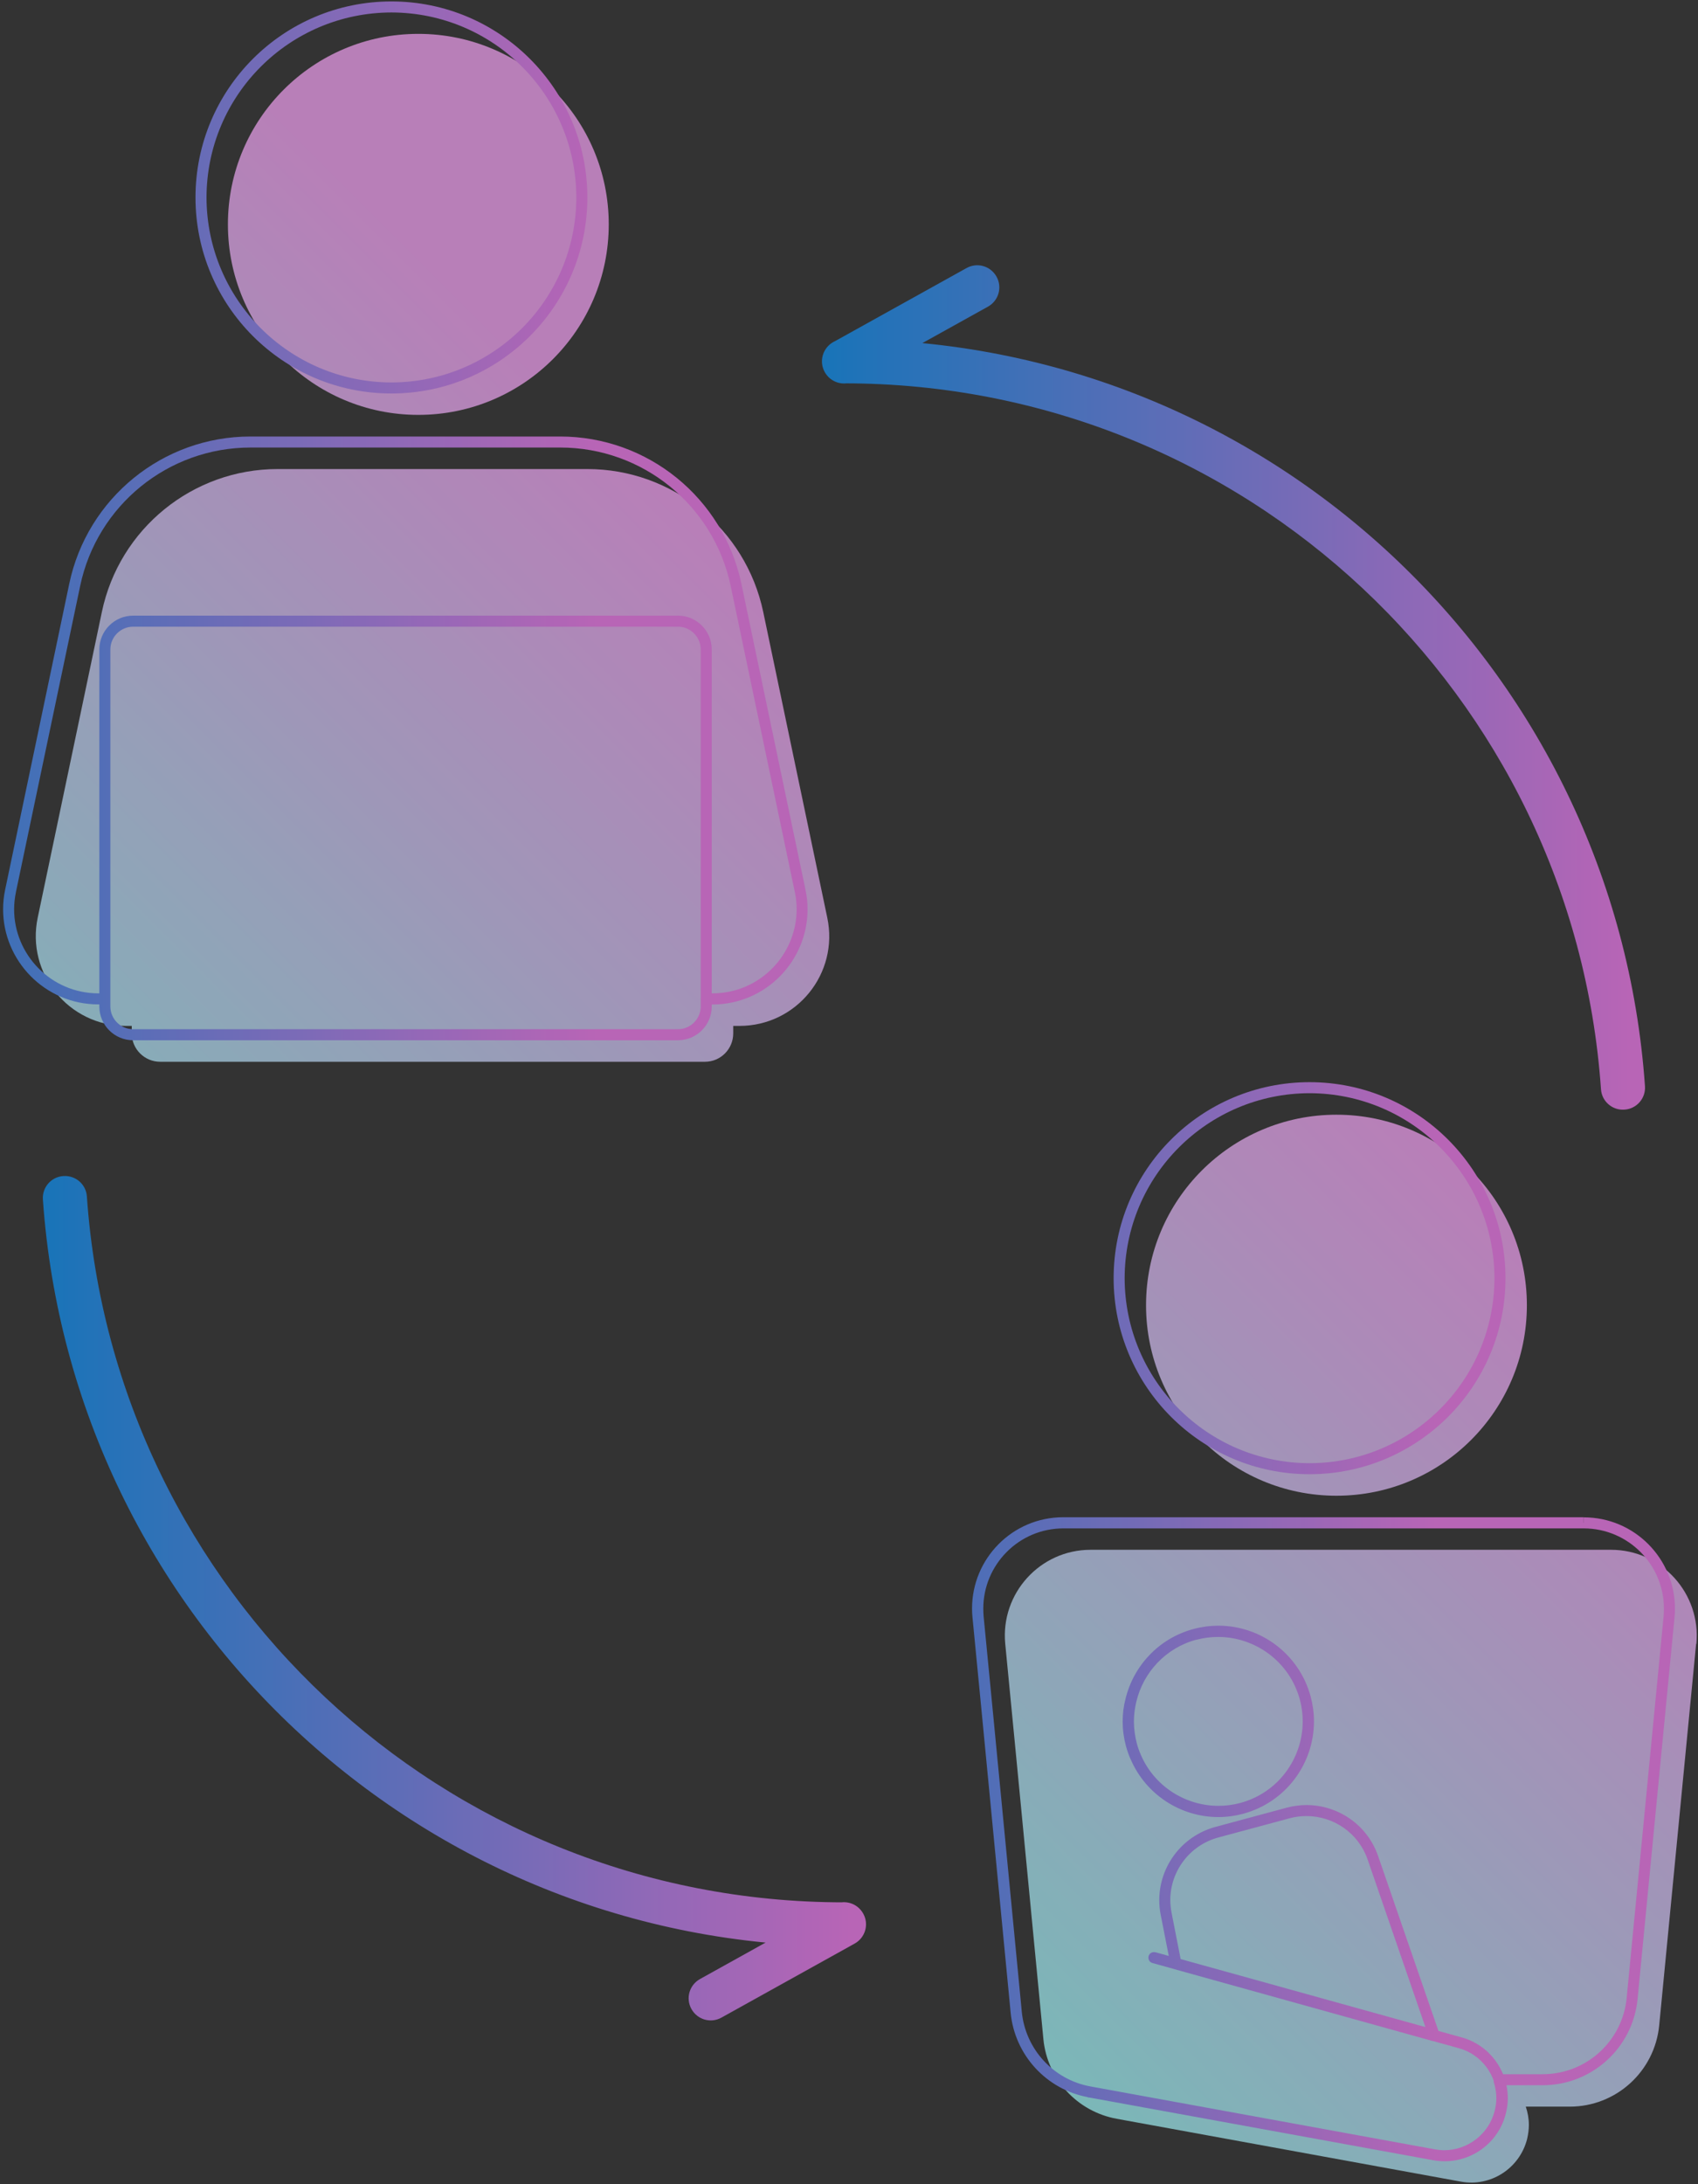 <?xml version="1.0" encoding="UTF-8"?><svg id="_レイヤー_1" xmlns="http://www.w3.org/2000/svg" width="154" height="198" xmlns:xlink="http://www.w3.org/1999/xlink" viewBox="0 0 154 198"><rect x="0" y="0" width="154" height="198" fill="#333333" stroke="none"/><defs><style>.cls-1{fill:url(#_名称未設定グラデーション_26-2);}.cls-1,.cls-2,.cls-3,.cls-4,.cls-5,.cls-6,.cls-7{stroke-width:0px;}.cls-2{fill:url(#_名称未設定グラデーション_30-4);}.cls-3{fill:url(#_名称未設定グラデーション_30-2);}.cls-4{fill:url(#_名称未設定グラデーション_30-3);}.cls-8{clip-path:url(#clippath);}.cls-5{fill:none;}.cls-6{fill:url(#_名称未設定グラデーション_30);}.cls-7{fill:url(#_名称未設定グラデーション_26);}.cls-9{clip-path:url(#clippath-1);}.cls-10{opacity:.65;}</style><clipPath id="clippath"><path class="cls-5" d="M138.48,118.32c0,9.54-7.73,17.27-17.27,17.27s-17.27-7.73-17.27-17.27,7.73-17.27,17.27-17.27,17.27,7.73,17.27,17.27M153.83,149.02l-3.35,34.59c-.41,4.18-3.92,7.36-8.11,7.36h-3.99c.18.53.28,1.09.28,1.66,0,.42-.06.85-.16,1.28-.68,2.66-3.3,4.35-5.99,3.86l-31.23-5.7c-3.58-.65-6.3-3.6-6.65-7.22l-.11-1.15-2.44-25.3-.91-9.38c-.44-4.57,3.15-8.53,7.74-8.53h47.2c4.58,0,8.18,3.96,7.74,8.53"/></clipPath><linearGradient id="_名称未設定グラデーション_26" x1="4946.57" y1="5774.87" x2="4947.57" y2="5774.87" gradientTransform="translate(-420234.84 490840.95) scale(84.97 -84.97)" gradientUnits="userSpaceOnUse"><stop offset="0" stop-color="#a1ffff"/><stop offset="1" stop-color="#ffa8ff"/></linearGradient><clipPath id="clippath-1"><path class="cls-5" d="M67.06,93h-.56v.68c0,1.42-1.15,2.57-2.56,2.57H14.52c-1.41,0-2.57-1.15-2.57-2.57v-.68h-.56c-5.16,0-9.03-4.76-7.97-9.81l5.82-27.72c1.58-7.54,8.23-12.95,15.94-12.95h28.09c7.71,0,14.36,5.41,15.95,12.95l5.81,27.72c1.07,5.06-2.79,9.81-7.96,9.81M37.94,3.07c-9.54,0-17.27,7.73-17.27,17.27s7.73,17.27,17.27,17.27,17.27-7.73,17.27-17.27S47.48,3.07,37.94,3.07"/></clipPath><linearGradient id="_名称未設定グラデーション_26-2" x1="4947.08" y1="5770.08" x2="4948.08" y2="5770.08" gradientTransform="translate(-444279.97 518224.91) scale(89.8 -89.8)" xlink:href="#_名称未設定グラデーション_26"/><linearGradient id="_名称未設定グラデーション_30" x1="4875.35" y1="5750.33" x2="4876.35" y2="5750.33" gradientTransform="translate(-360549.61 425304.24) scale(73.95 -73.95)" gradientUnits="userSpaceOnUse"><stop offset="0" stop-color="#0097ff"/><stop offset="1" stop-color="#ff7ffc"/></linearGradient><linearGradient id="_名称未設定グラデーション_30-2" x1="4863.88" y1="5759.62" x2="4864.88" y2="5759.62" gradientTransform="translate(-314820.46 373049.18) scale(64.74 -64.74)" xlink:href="#_名称未設定グラデーション_30"/><linearGradient id="_名称未設定グラデーション_30-3" x1="4877.16" y1="5748.86" x2="4878.16" y2="5748.86" gradientTransform="translate(-368883.24 434963.97) scale(75.65 -75.65)" xlink:href="#_名称未設定グラデーション_30"/><linearGradient id="_名称未設定グラデーション_30-4" x1="4877.16" y1="5748.86" x2="4878.16" y2="5748.86" gradientTransform="translate(-368953.89 435046.52) scale(75.65 -75.65)" xlink:href="#_名称未設定グラデーション_30"/></defs><g class="cls-10"><g class="cls-8"><rect class="cls-7" x="65.66" y="92.81" width="113.68" height="113.68" transform="translate(-69.94 130.45) rotate(-45)"/></g><rect class="cls-5" x="91.13" y="101.05" width="62.74" height="96.81"/><g class="cls-9"><rect class="cls-1" x="-19.78" y="-9.35" width="118.02" height="118.02" transform="translate(-23.62 42.28) rotate(-45)"/></g><path class="cls-6" d="M64.05,90.05h.56c4.31,0,7.64-3.52,7.64-7.62,0-.52-.05-1.06-.17-1.59l-5.81-27.72c-1.54-7.31-7.98-12.55-15.46-12.55h-28.09c-7.47,0-13.92,5.24-15.45,12.55l-5.82,27.72c-.11.54-.17,1.07-.17,1.59,0,4.1,3.34,7.61,7.64,7.62h.56c.28,0,.5.22.5.5s-.22.5-.5.5h-.56c-4.86,0-8.64-3.97-8.64-8.62,0-.59.06-1.19.19-1.8l5.81-27.71c1.63-7.77,8.49-13.35,16.43-13.35h28.09c7.95,0,14.8,5.57,16.44,13.35l5.81,27.72c.13.6.19,1.21.19,1.8,0,4.65-3.77,8.62-8.64,8.62h-.56c-.28,0-.5-.22-.5-.5s.22-.5.5-.5ZM61.49,93.8v.5H12.07c-1.69,0-3.06-1.37-3.06-3.06v-32.37c0-1.69,1.38-3.06,3.06-3.06h49.42c1.69,0,3.06,1.37,3.06,3.06v32.37c0,1.69-1.37,3.06-3.06,3.06v-1c1.13,0,2.06-.93,2.06-2.06v-32.37c0-1.13-.93-2.06-2.06-2.06H12.07c-1.13,0-2.06.93-2.06,2.06v32.37c0,1.13.93,2.06,2.06,2.06h49.42v.5ZM52.77,17.9h.5c0,9.82-7.96,17.77-17.77,17.77-9.82,0-17.77-7.96-17.77-17.77,0-9.82,7.96-17.77,17.77-17.77,9.81,0,17.77,7.96,17.77,17.77h-1c-.02-9.26-7.51-16.75-16.77-16.77-9.26.02-16.75,7.51-16.77,16.77.02,9.26,7.51,16.75,16.77,16.77,9.26-.02,16.75-7.51,16.77-16.77h.5Z"/><path class="cls-3" d="M143.65,138.05v.5h-47.2c-4.05,0-7.27,3.3-7.27,7.27,0,.23.01.47.03.71l.91,9.38,2.44,25.3.11,1.15c.33,3.4,2.87,6.17,6.24,6.78l31.23,5.7c.28.05.56.08.84.08,2.12,0,4.04-1.44,4.58-3.57h0c.1-.38.15-.78.15-1.16,0-.51-.09-1.02-.25-1.5l.47-.66h3.99c3.94,0,7.23-2.99,7.61-6.91l3.35-34.59c.02-.24.03-.48.03-.71,0-3.97-3.22-7.26-7.27-7.27v-1c4.61,0,8.27,3.75,8.27,8.27,0,.27-.01.54-.04.81l-3.35,34.59c-.43,4.43-4.16,7.81-8.61,7.81h-3.99v-.5l.47-.16c.2.58.3,1.2.3,1.82,0,.47-.06.94-.18,1.4h0c-.66,2.58-2.97,4.32-5.55,4.32-.34,0-.68-.03-1.02-.09l-31.23-5.7c-3.8-.69-6.68-3.82-7.05-7.67l-.11-1.15-2.44-25.3-.91-9.38c-.03-.27-.04-.54-.04-.81,0-4.52,3.66-8.27,8.27-8.27h47.2v.5ZM124.52,168.44l.47-.16,5.55,16.09c.06.17.02.37-.11.51-.13.13-.32.19-.5.14l-23.41-6.51-.36-.39-.89-4.54c-.09-.44-.13-.89-.13-1.32,0-3.05,2.04-5.81,5.1-6.64l6.46-1.74c.6-.16,1.2-.24,1.79-.24,2.87,0,5.53,1.8,6.5,4.63l-.47.16-.47.16c-.83-2.42-3.1-3.96-5.56-3.96-.5,0-1.02.06-1.53.2l-6.46,1.74c-2.61.7-4.36,3.07-4.36,5.67,0,.37.04.75.11,1.13l.83,4.23,22.2,6.17-5.24-15.19.47-.16ZM108.38,148.16l-.13-.48c.75-.2,1.5-.3,2.25-.3,3.82,0,7.32,2.54,8.37,6.42.2.75.3,1.51.3,2.25,0,3.82-2.54,7.32-6.42,8.37-.75.2-1.5.3-2.25.3-3.41,0-6.57-2.03-7.95-5.23l.46-.2-.46.21c-.18-.39-.31-.79-.43-1.2-.2-.75-.3-1.5-.3-2.24,0-.69.08-1.37.25-2.02l.49.12-.49-.12c.71-2.99,2.99-5.51,6.17-6.36l.13.48.13.48c-2.81.76-4.83,2.98-5.46,5.63h0c-.14.58-.22,1.18-.22,1.79,0,.65.09,1.31.26,1.98.1.37.22.72.37,1.05h0c1.21,2.83,4.01,4.63,7.03,4.63.66,0,1.32-.08,1.99-.26,3.42-.92,5.67-4.02,5.68-7.4,0-.66-.08-1.32-.26-1.99-.92-3.42-4.02-5.67-7.4-5.68-.66,0-1.32.08-1.99.26l-.13-.48ZM103.02,159.28l-.46.21c-.18-.39-.31-.79-.43-1.2-.2-.75-.3-1.5-.3-2.24,0-.69.08-1.37.25-2.02l.49.12-.49-.12c.71-2.99,2.99-5.51,6.17-6.36.75-.2,1.51-.3,2.25-.3,3.82,0,7.32,2.54,8.37,6.42.2.75.3,1.51.3,2.25,0,3.82-2.54,7.32-6.42,8.37-.75.2-1.5.3-2.25.3-3.41,0-6.57-2.03-7.95-5.23l.46-.2-.46.21.46-.21.46-.2c1.21,2.82,4.01,4.62,7.03,4.62.66,0,1.32-.08,1.99-.26,3.42-.92,5.67-4.02,5.68-7.4,0-.66-.08-1.32-.26-1.99-.92-3.42-4.02-5.67-7.4-5.68-.66,0-1.32.08-1.99.26-2.81.76-4.83,2.98-5.46,5.63h0c-.14.58-.22,1.18-.22,1.79,0,.65.09,1.31.26,1.98.1.37.22.72.37,1.05h0s-.46.21-.46.21ZM130.06,184.53l-.13.48-23.41-6.51-.36-.39-.89-4.54c-.09-.44-.13-.89-.13-1.32,0-3.05,2.04-5.81,5.1-6.64l6.46-1.74c.6-.16,1.2-.24,1.79-.24,2.87,0,5.53,1.8,6.5,4.63l5.55,16.08c.06.17.02.37-.11.51-.13.13-.32.19-.5.14l.13-.48-.47.16-5.55-16.09c-.83-2.42-3.1-3.96-5.56-3.96-.5,0-1.02.06-1.53.2l-6.46,1.74c-2.61.7-4.36,3.07-4.36,5.67,0,.37.04.75.11,1.13l.83,4.23,23.12,6.42-.13.48-.47.16.47-.16ZM136.04,115.87h.5c0,9.81-7.96,17.77-17.77,17.77-9.82,0-17.77-7.96-17.77-17.77,0-9.82,7.96-17.77,17.77-17.77,9.81,0,17.77,7.96,17.77,17.77h-1c-.02-9.26-7.51-16.75-16.77-16.77-9.26.02-16.75,7.51-16.77,16.77.02,9.26,7.51,16.75,16.77,16.77,9.26-.02,16.75-7.51,16.77-16.77h.5ZM130.06,184.53l-.13.48-23.41-6.51-.36-.39-.89-4.54c-.09-.44-.13-.89-.13-1.32,0-3.05,2.04-5.81,5.1-6.64l6.46-1.74c.6-.16,1.2-.24,1.79-.24,2.87,0,5.53,1.8,6.5,4.63l5.55,16.08c.06.17.02.37-.11.51-.13.13-.32.19-.5.14l.13-.48-.47.16-5.55-16.09c-.83-2.42-3.1-3.96-5.56-3.96-.5,0-1.02.06-1.53.2l-6.46,1.74c-2.61.7-4.36,3.07-4.36,5.67,0,.37.04.75.11,1.13l.83,4.23,23.12,6.42-.13.48-.47.16.47-.16ZM104.78,176.97l27.78,7.72c2.53.7,4.19,3,4.19,5.51,0,.47-.06.93-.18,1.4h0c-.65,2.58-2.97,4.32-5.54,4.32-.34,0-.68-.03-1.02-.09l-31.23-5.69.09-.49v.5h-.05c-.28,0-.5-.23-.5-.51s.22-.5.5-.5h.05s.09.02.09.02l31.23,5.69c.28.05.57.08.84.08,2.12,0,4.04-1.44,4.57-3.56h0c.1-.4.15-.78.15-1.16,0-2.07-1.37-3.97-3.45-4.54l-27.78-7.72c-.27-.07-.42-.35-.35-.62.07-.27.35-.42.62-.35Z"/><rect class="cls-5" x="87.68" y="97.6" width="64.75" height="98.81"/><path class="cls-4" d="M76.54,30.76c38.5,0,70.01,29.87,72.65,67.7.08,1.1-.75,2.06-1.86,2.13-1.1.08-2.06-.75-2.13-1.86-2.49-35.75-32.27-63.98-68.65-63.98-1.1,0-2-.9-2-2s.9-2,2-2ZM89.6,27.8l-12.08,6.71c-.97.54-2.18.19-2.72-.78-.54-.97-.19-2.18.78-2.72l12.08-6.71c.97-.54,2.18-.19,2.72.78.54.97.19,2.18-.78,2.72Z"/><path class="cls-2" d="M76.54,176.44c-38.5,0-70.01-29.87-72.65-67.7-.08-1.1.75-2.06,1.86-2.13s2.06.75,2.13,1.86c2.49,35.75,32.27,63.98,68.65,63.98,1.1,0,2,.9,2,2s-.9,2-2,2ZM77.51,176.19l-12.08,6.71c-.97.54-2.18.19-2.72-.78-.54-.97-.19-2.18.78-2.72l12.08-6.71c.97-.54,2.18-.19,2.72.78.54.97.19,2.18-.78,2.72Z"/></g><rect id="_スライス_" class="cls-5" width="154" height="198"/></svg>